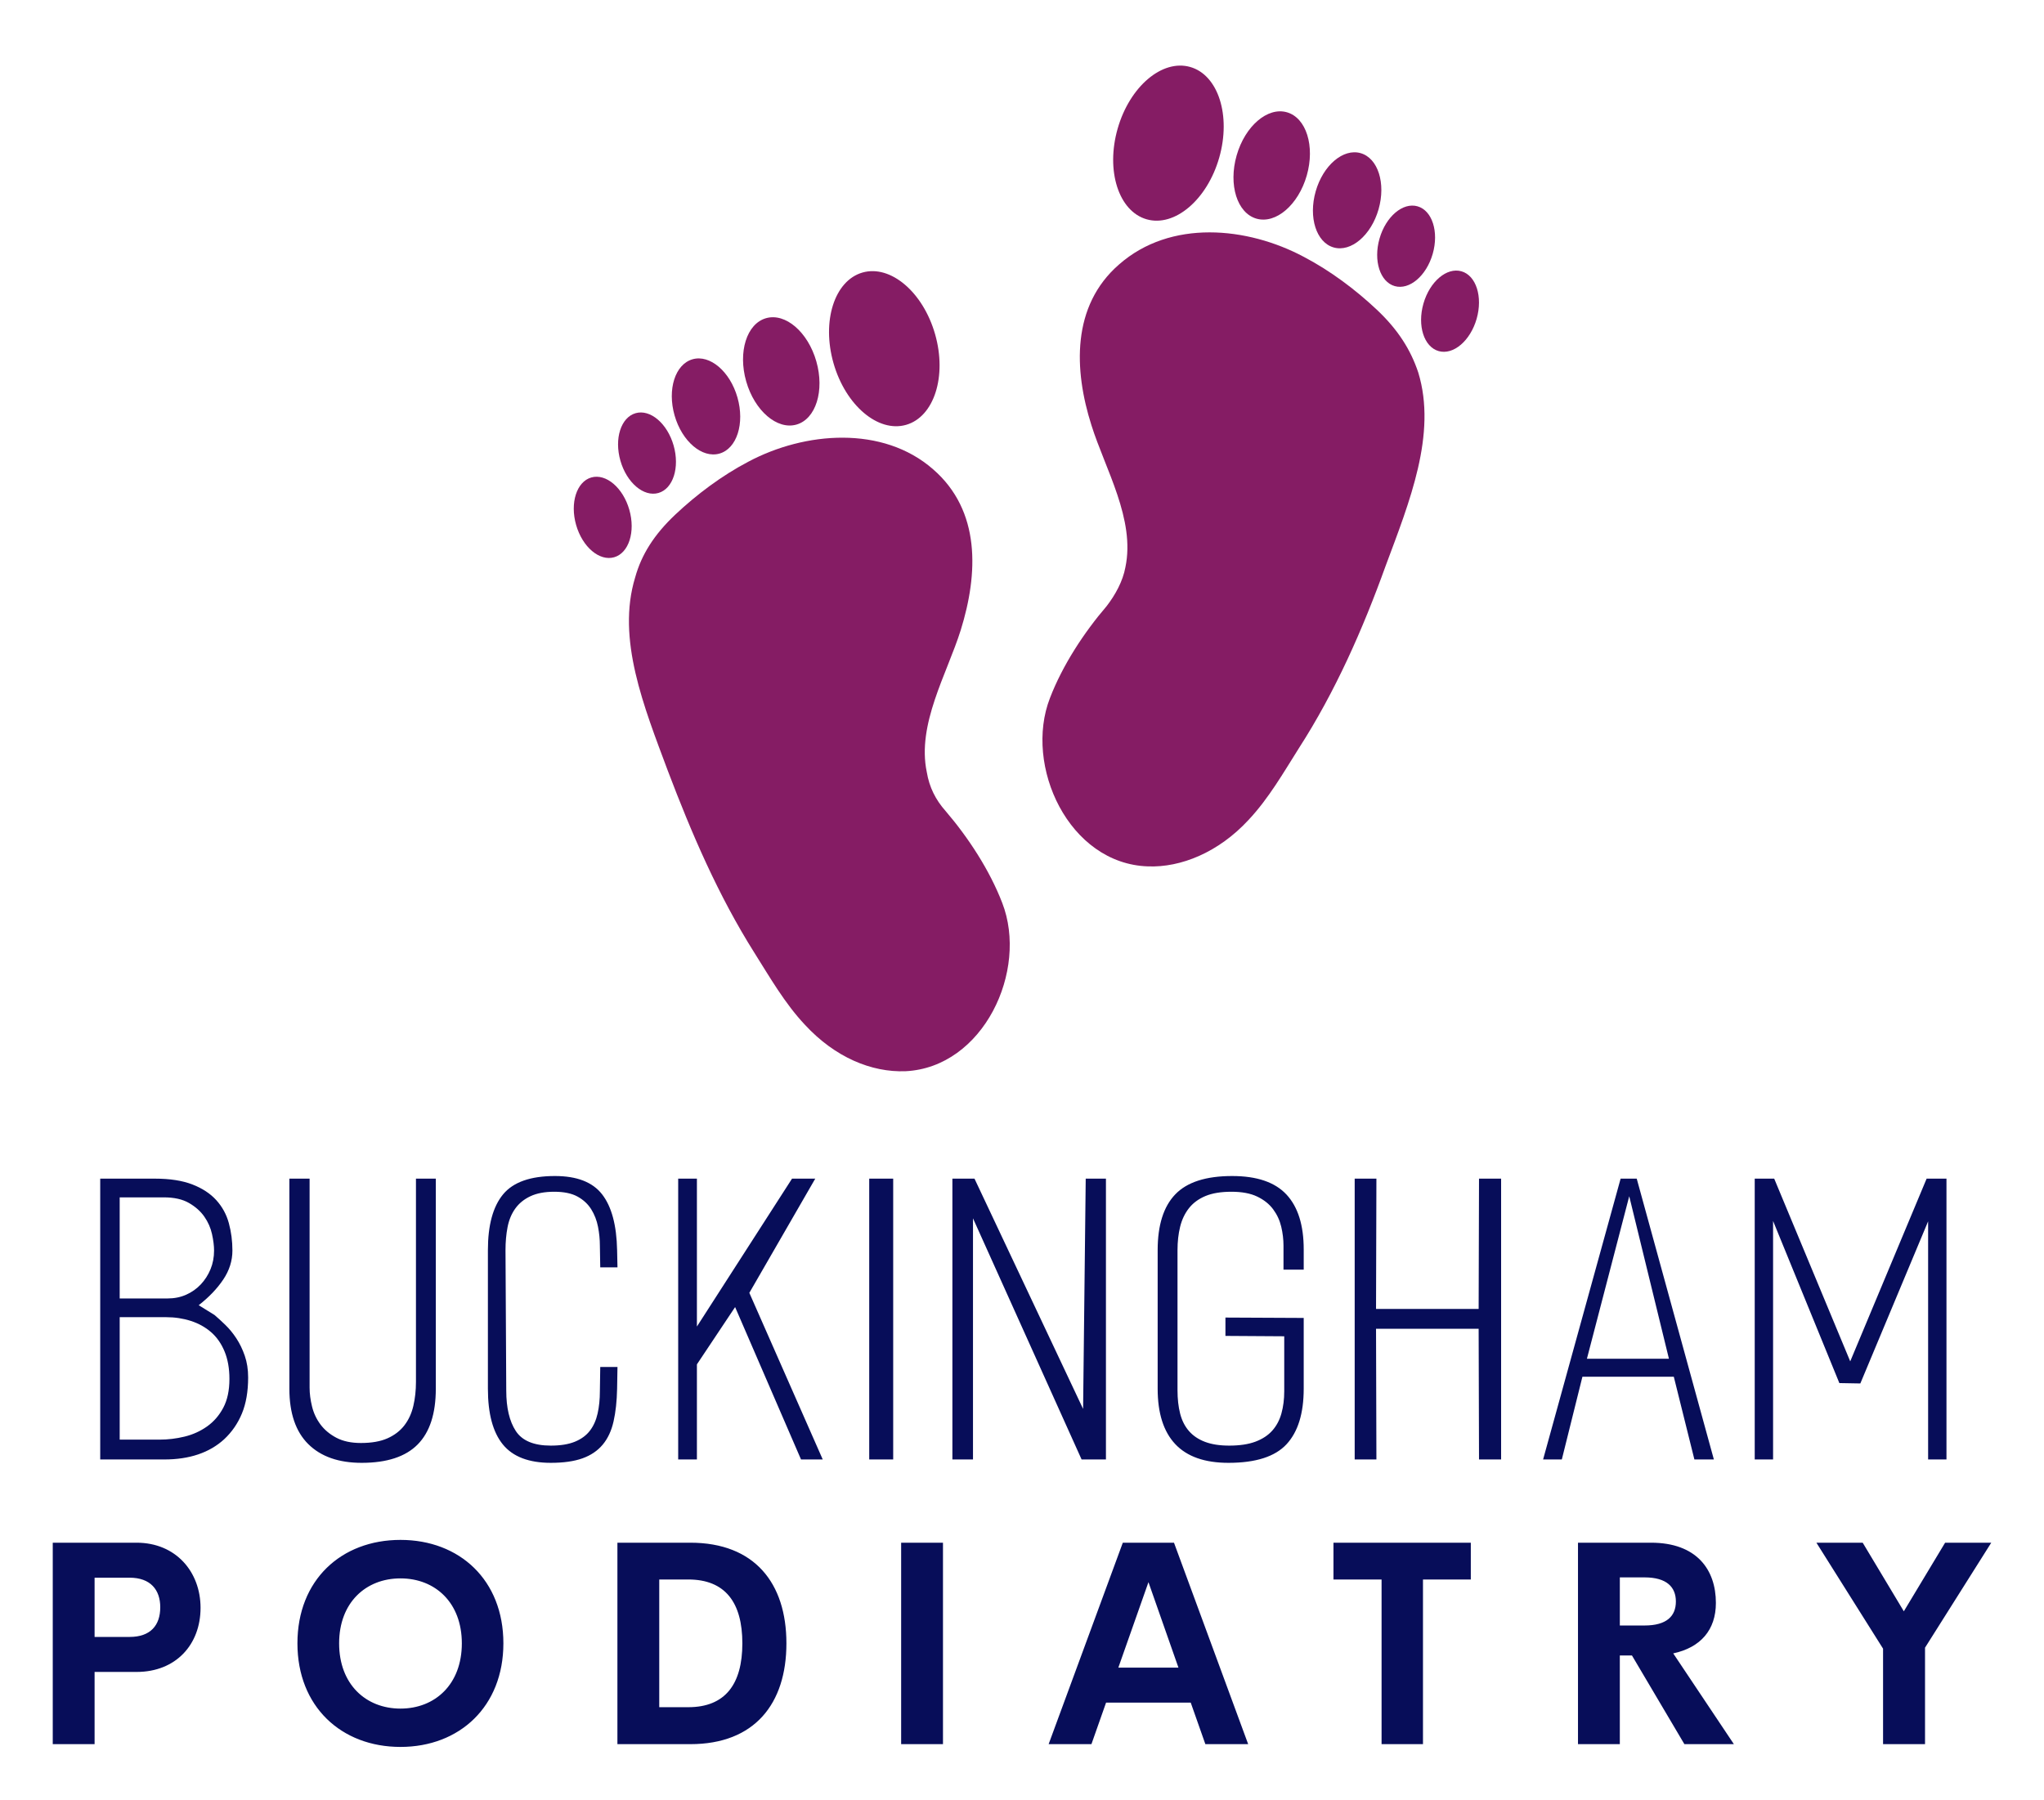 
        <svg xmlns="http://www.w3.org/2000/svg" xmlns:xlink="http://www.w3.org/1999/xlink" version="1.1" width="3163.265" 
        height="2785.759" viewBox="0 0 3163.265 2785.759">
			
			<g transform="scale(8.163) translate(10, 10)">
				<defs id="SvgjsDefs1142"></defs><g id="SvgjsG1143" featureKey="symbolFeature-0" transform="matrix(2.383,0,0,2.383,65.381,-21.341)" fill="#851c64"><g xmlns="http://www.w3.org/2000/svg"><g><path d="M77.9,29.4c-1.7-1.6-3.7-3.1-5.8-4.2c-4.5-2.4-10.6-3-14.7,0.6c-3.8,3.3-3.6,8.4-2.2,12.8c1.1,3.5,3.5,7.5,2.7,11.3    c-0.2,1.1-0.8,2.2-1.5,3.1c-1.8,2.1-3.5,4.7-4.5,7.3c-2.1,5.4,1.5,13.2,7.8,13.4c2.6,0.1,5.6-1.1,8-3.7c1.6-1.7,2.8-3.8,4-5.7    c2.9-4.5,5.1-9.5,6.9-14.5c1.9-5.1,4.1-10.5,2.6-15.4C80.6,32.6,79.6,31,77.9,29.4z"></path><ellipse transform="matrix(0.275 -0.962 0.962 0.275 32.236 101.901)" cx="83.7" cy="29.6" rx="3.3" ry="2.2"></ellipse><ellipse transform="matrix(0.275 -0.962 0.962 0.275 34.707 94.793)" cx="80.2" cy="24.4" rx="3.3" ry="2.2"></ellipse><ellipse transform="matrix(0.275 -0.962 0.962 0.275 34.866 87.636)" cx="75.5" cy="20.7" rx="3.9" ry="2.6"></ellipse><ellipse transform="matrix(0.275 -0.962 0.962 0.275 33.112 79.835)" cx="69.5" cy="18" rx="4.4" ry="2.9"></ellipse><ellipse transform="matrix(0.275 -0.962 0.962 0.275 28.883 70.665)" cx="61.3" cy="16.2" rx="6.3" ry="4.2"></ellipse></g><g><path d="M48.1,76.6c-1-2.6-2.7-5.2-4.5-7.3c-0.8-0.9-1.3-1.9-1.5-3.1c-0.8-3.8,1.6-7.8,2.7-11.3c1.4-4.5,1.6-9.5-2.2-12.8    c-4-3.5-10.2-3-14.7-0.6c-2.1,1.1-4.1,2.6-5.8,4.2c-1.7,1.6-2.7,3.2-3.2,5c-1.5,4.9,0.7,10.3,2.6,15.4c1.9,5,4,9.9,6.9,14.5    c1.2,1.9,2.4,4,4,5.7c2.4,2.6,5.3,3.8,8,3.7C46.6,89.7,50.2,82,48.1,76.6z"></path><ellipse transform="matrix(0.962 -0.275 0.275 0.962 -11.985 6.254)" cx="16.3" cy="45.9" rx="2.2" ry="3.3"></ellipse><ellipse transform="matrix(0.962 -0.275 0.275 0.962 -10.426 7.008)" cx="19.8" cy="40.8" rx="2.2" ry="3.3"></ellipse><ellipse transform="matrix(0.962 -0.275 0.275 0.962 -9.236 8.147)" cx="24.5" cy="37.1" rx="2.6" ry="3.9"></ellipse><ellipse transform="matrix(0.962 -0.275 0.275 0.962 -8.251 9.702)" cx="30.5" cy="34.3" rx="2.9" ry="4.4"></ellipse><ellipse transform="matrix(0.962 -0.275 0.275 0.962 -7.447 11.883)" cx="38.7" cy="32.5" rx="4.2" ry="6.3"></ellipse></g></g></g><g id="SvgjsG1144" featureKey="nameFeature-0" transform="matrix(1.775,0,0,1.775,9,195.748)" fill="#070d59"><path d="M13.24 37.84 c-1.573 1.44 -3.707 2.16 -6.4 2.16 l-6.84 0 l0 -30 l5.84 0 c1.6 0 2.933 0.207 4 0.62 s1.92 0.973 2.56 1.68 s1.087 1.527 1.34 2.46 s0.38 1.907 0.38 2.92 c0 1.093 -0.327 2.127 -0.98 3.1 s-1.527 1.887 -2.62 2.74 c0.427 0.267 0.76 0.473 1 0.62 s0.467 0.287 0.68 0.42 c0.347 0.293 0.733 0.647 1.16 1.06 s0.82 0.893 1.18 1.44 s0.66 1.167 0.9 1.86 s0.36 1.467 0.36 2.32 c0 1.493 -0.22 2.773 -0.66 3.84 s-1.073 1.987 -1.9 2.76 z M6.8 12 l-4.72 0 l0 10.8 l5.12 0 c0.72 0 1.38 -0.133 1.98 -0.4 s1.12 -0.633 1.56 -1.1 s0.787 -1.007 1.04 -1.62 s0.38 -1.28 0.38 -2 c0 -0.507 -0.073 -1.093 -0.22 -1.76 s-0.42 -1.287 -0.82 -1.86 s-0.947 -1.06 -1.64 -1.46 s-1.587 -0.6 -2.68 -0.6 z M7.04 24.8 l-4.96 0 l0 13.08 l4.28 0 c0.88 0 1.76 -0.107 2.64 -0.32 s1.68 -0.573 2.4 -1.08 s1.3 -1.173 1.74 -2 s0.66 -1.853 0.66 -3.08 c0 -1.12 -0.173 -2.1 -0.52 -2.94 s-0.827 -1.527 -1.44 -2.06 s-1.333 -0.933 -2.16 -1.2 s-1.707 -0.4 -2.64 -0.4 z M27.924 40.36 c-2.453 0 -4.354 -0.667 -5.7 -2 s-2.02 -3.307 -2.02 -5.92 l0 -22.44 l2.16 0 l0 22.32 c0 0.64 0.087 1.313 0.26 2.02 s0.473 1.347 0.9 1.92 s0.993 1.047 1.7 1.42 s1.58 0.56 2.62 0.56 c1.147 0 2.093 -0.167 2.84 -0.5 s1.347 -0.793 1.8 -1.38 s0.773 -1.28 0.96 -2.08 s0.28 -1.653 0.28 -2.56 l0 -21.72 l2.12 0 l0 22.44 c0 2.667 -0.647 4.653 -1.94 5.96 s-3.287 1.96 -5.98 1.96 z M55.208 32.44 c-0.027 1.333 -0.153 2.5 -0.38 3.5 s-0.613 1.827 -1.16 2.48 s-1.267 1.14 -2.16 1.46 s-2.02 0.48 -3.38 0.48 c-2.347 0 -4.053 -0.653 -5.12 -1.96 s-1.6 -3.293 -1.6 -5.96 l0 -14.8 c0 -2.667 0.54 -4.653 1.62 -5.96 s2.927 -1.96 5.54 -1.96 c2.347 0 4.027 0.653 5.04 1.96 s1.547 3.293 1.6 5.96 l0.04 1.84 l-1.84 0 l-0.04 -2.32 c0 -0.667 -0.067 -1.34 -0.2 -2.02 s-0.373 -1.3 -0.72 -1.86 s-0.833 -1.013 -1.46 -1.36 s-1.46 -0.52 -2.5 -0.52 c-1.013 0 -1.86 0.16 -2.54 0.48 s-1.22 0.76 -1.62 1.32 s-0.673 1.22 -0.82 1.98 s-0.22 1.58 -0.22 2.46 l0.08 15 c0 1.84 0.34 3.28 1.02 4.32 s1.927 1.56 3.74 1.56 c1.04 0 1.9 -0.14 2.58 -0.42 s1.213 -0.673 1.6 -1.18 s0.66 -1.12 0.82 -1.84 s0.24 -1.507 0.24 -2.36 l0.04 -2.6 l1.84 0 z M74.852 40 l-7.04 -16.28 l-4.08 6.12 l0 10.16 l-2 0 l0 -30 l2 0 l0 15.8 l10.16 -15.8 l2.48 0 l-7.04 12.2 l7.84 17.8 l-2.32 0 z M82.136 40 l0 -30 l2.56 0 l0 30 l-2.56 0 z M104.82 40 l-11.6 -25.76 l0 25.76 l-2.2 0 l0 -30 l2.36 0 l11.6 24.6 l0.28 -24.6 l2.16 0 l0 30 l-2.6 0 z M120.504 40.36 c-2.533 0 -4.427 -0.667 -5.68 -2 s-1.88 -3.307 -1.88 -5.92 l0 -14.8 c0 -2.667 0.627 -4.653 1.88 -5.96 s3.28 -1.96 6.08 -1.96 c2.64 0 4.573 0.66 5.8 1.98 s1.84 3.273 1.84 5.86 l0 2.16 l-2.16 0 l0 -2.56 c0 -0.667 -0.08 -1.34 -0.24 -2.02 s-0.447 -1.3 -0.86 -1.86 s-0.98 -1.013 -1.7 -1.36 s-1.64 -0.52 -2.76 -0.52 s-2.047 0.153 -2.78 0.46 s-1.32 0.74 -1.76 1.3 s-0.753 1.22 -0.94 1.98 s-0.28 1.593 -0.28 2.5 l0 14.96 c0 0.933 0.093 1.767 0.28 2.5 s0.5 1.353 0.94 1.86 s1.013 0.893 1.72 1.16 s1.567 0.4 2.58 0.4 c1.12 0 2.053 -0.14 2.8 -0.42 s1.347 -0.673 1.8 -1.18 s0.78 -1.12 0.98 -1.84 s0.3 -1.507 0.3 -2.36 l0 -5.88 l-6.28 -0.04 l0 -1.96 l8.36 0.04 l0 7.56 c0 2.64 -0.613 4.62 -1.84 5.94 s-3.293 1.98 -6.2 1.98 z M147.268 40 l-0.04 -13.96 l-10.96 0 l0.04 13.96 l-2.32 0 l0 -30 l2.32 0 l-0.04 13.92 l10.96 0 l0.04 -13.92 l2.36 0 l0 30 l-2.36 0 z M170.272 40 l-2.2 -8.84 l-9.76 0 l-2.2 8.84 l-2 0 l8.28 -30 l1.72 0 l8.24 30 l-2.08 0 z M163.312 11.88 l-4.52 17.36 l8.76 0 z M195.236 40 l0 -25.44 l-7.24 17.32 l-2.24 -0.04 l-7.08 -17.32 l0 25.48 l-1.96 0 l0 -30 l2.08 0 l8.12 19.52 l8.16 -19.52 l2.12 0 l0 30 l-1.96 0 z"></path></g><g id="SvgjsG1145" featureKey="sloganFeature-0" transform="matrix(2.707,0,0,2.707,-33.327,266.589)" fill="#070d59"><path d="M18.181 5.889 c2.764 0 4.482 2.051 4.482 4.561 c0 2.568 -1.719 4.492 -4.482 4.492 l-2.939 0 l0 5.059 l-2.93 0 l0 -14.111 l5.869 0 z M17.693 12.49 c1.465 0 2.148 -0.811 2.148 -2.08 c0 -1.221 -0.684 -2.07 -2.148 -2.07 l-2.451 0 l0 4.15 l2.451 0 z M36.665 20.195 c-4.15 0 -7.217 -2.832 -7.217 -7.256 c0 -4.434 3.066 -7.246 7.217 -7.246 c4.141 0 7.207 2.812 7.207 7.246 c0 4.424 -3.066 7.256 -7.207 7.256 z M36.665 17.51 c2.432 0 4.297 -1.709 4.297 -4.57 c0 -2.852 -1.865 -4.551 -4.297 -4.551 s-4.297 1.699 -4.297 4.551 c0 2.861 1.865 4.57 4.297 4.57 z M51.858 20 l0 -14.111 l5.107 0 c4.502 0 6.729 2.832 6.729 7.051 c0 4.229 -2.227 7.061 -6.729 7.061 l-5.107 0 z M54.788 17.412 l2.031 0 c2.598 0 3.789 -1.621 3.789 -4.473 s-1.191 -4.473 -3.789 -4.473 l-2.031 0 l0 8.945 z M71.729 20 l0 -14.111 l2.93 0 l0 14.111 l-2.93 0 z M93.035 20 l-1.025 -2.91 l-5.928 0 l-1.025 2.91 l-2.998 0 l5.195 -14.111 l3.584 0 l5.195 14.111 l-2.998 0 z M86.941 14.639 l4.209 0 l-2.1 -5.986 z M111.626 5.889 l0 2.578 l-3.35 0 l0 11.533 l-2.9 0 l0 -11.533 l-3.369 0 l0 -2.578 l9.619 0 z M126.584 20 l-3.672 -6.211 l-0.85 0 l0 6.211 l-2.93 0 l0 -14.111 l5.117 0 c3.193 0 4.541 1.885 4.541 4.219 c0 1.895 -1.074 3.125 -2.988 3.535 l4.248 6.357 l-3.467 0 z M122.063 8.32 l0 3.369 l1.728 0 c1.562 0 2.197 -0.664 2.197 -1.68 c0 -1.006 -0.635 -1.69 -2.197 -1.69 l-1.728 0 z M148.076 5.889 l-4.639 7.354 l0 6.758 l-2.939 0 l0 -6.689 l-4.668 -7.422 l3.242 0 l2.881 4.805 l2.891 -4.805 l3.232 0 z"></path></g>
			</g>
		</svg>
	